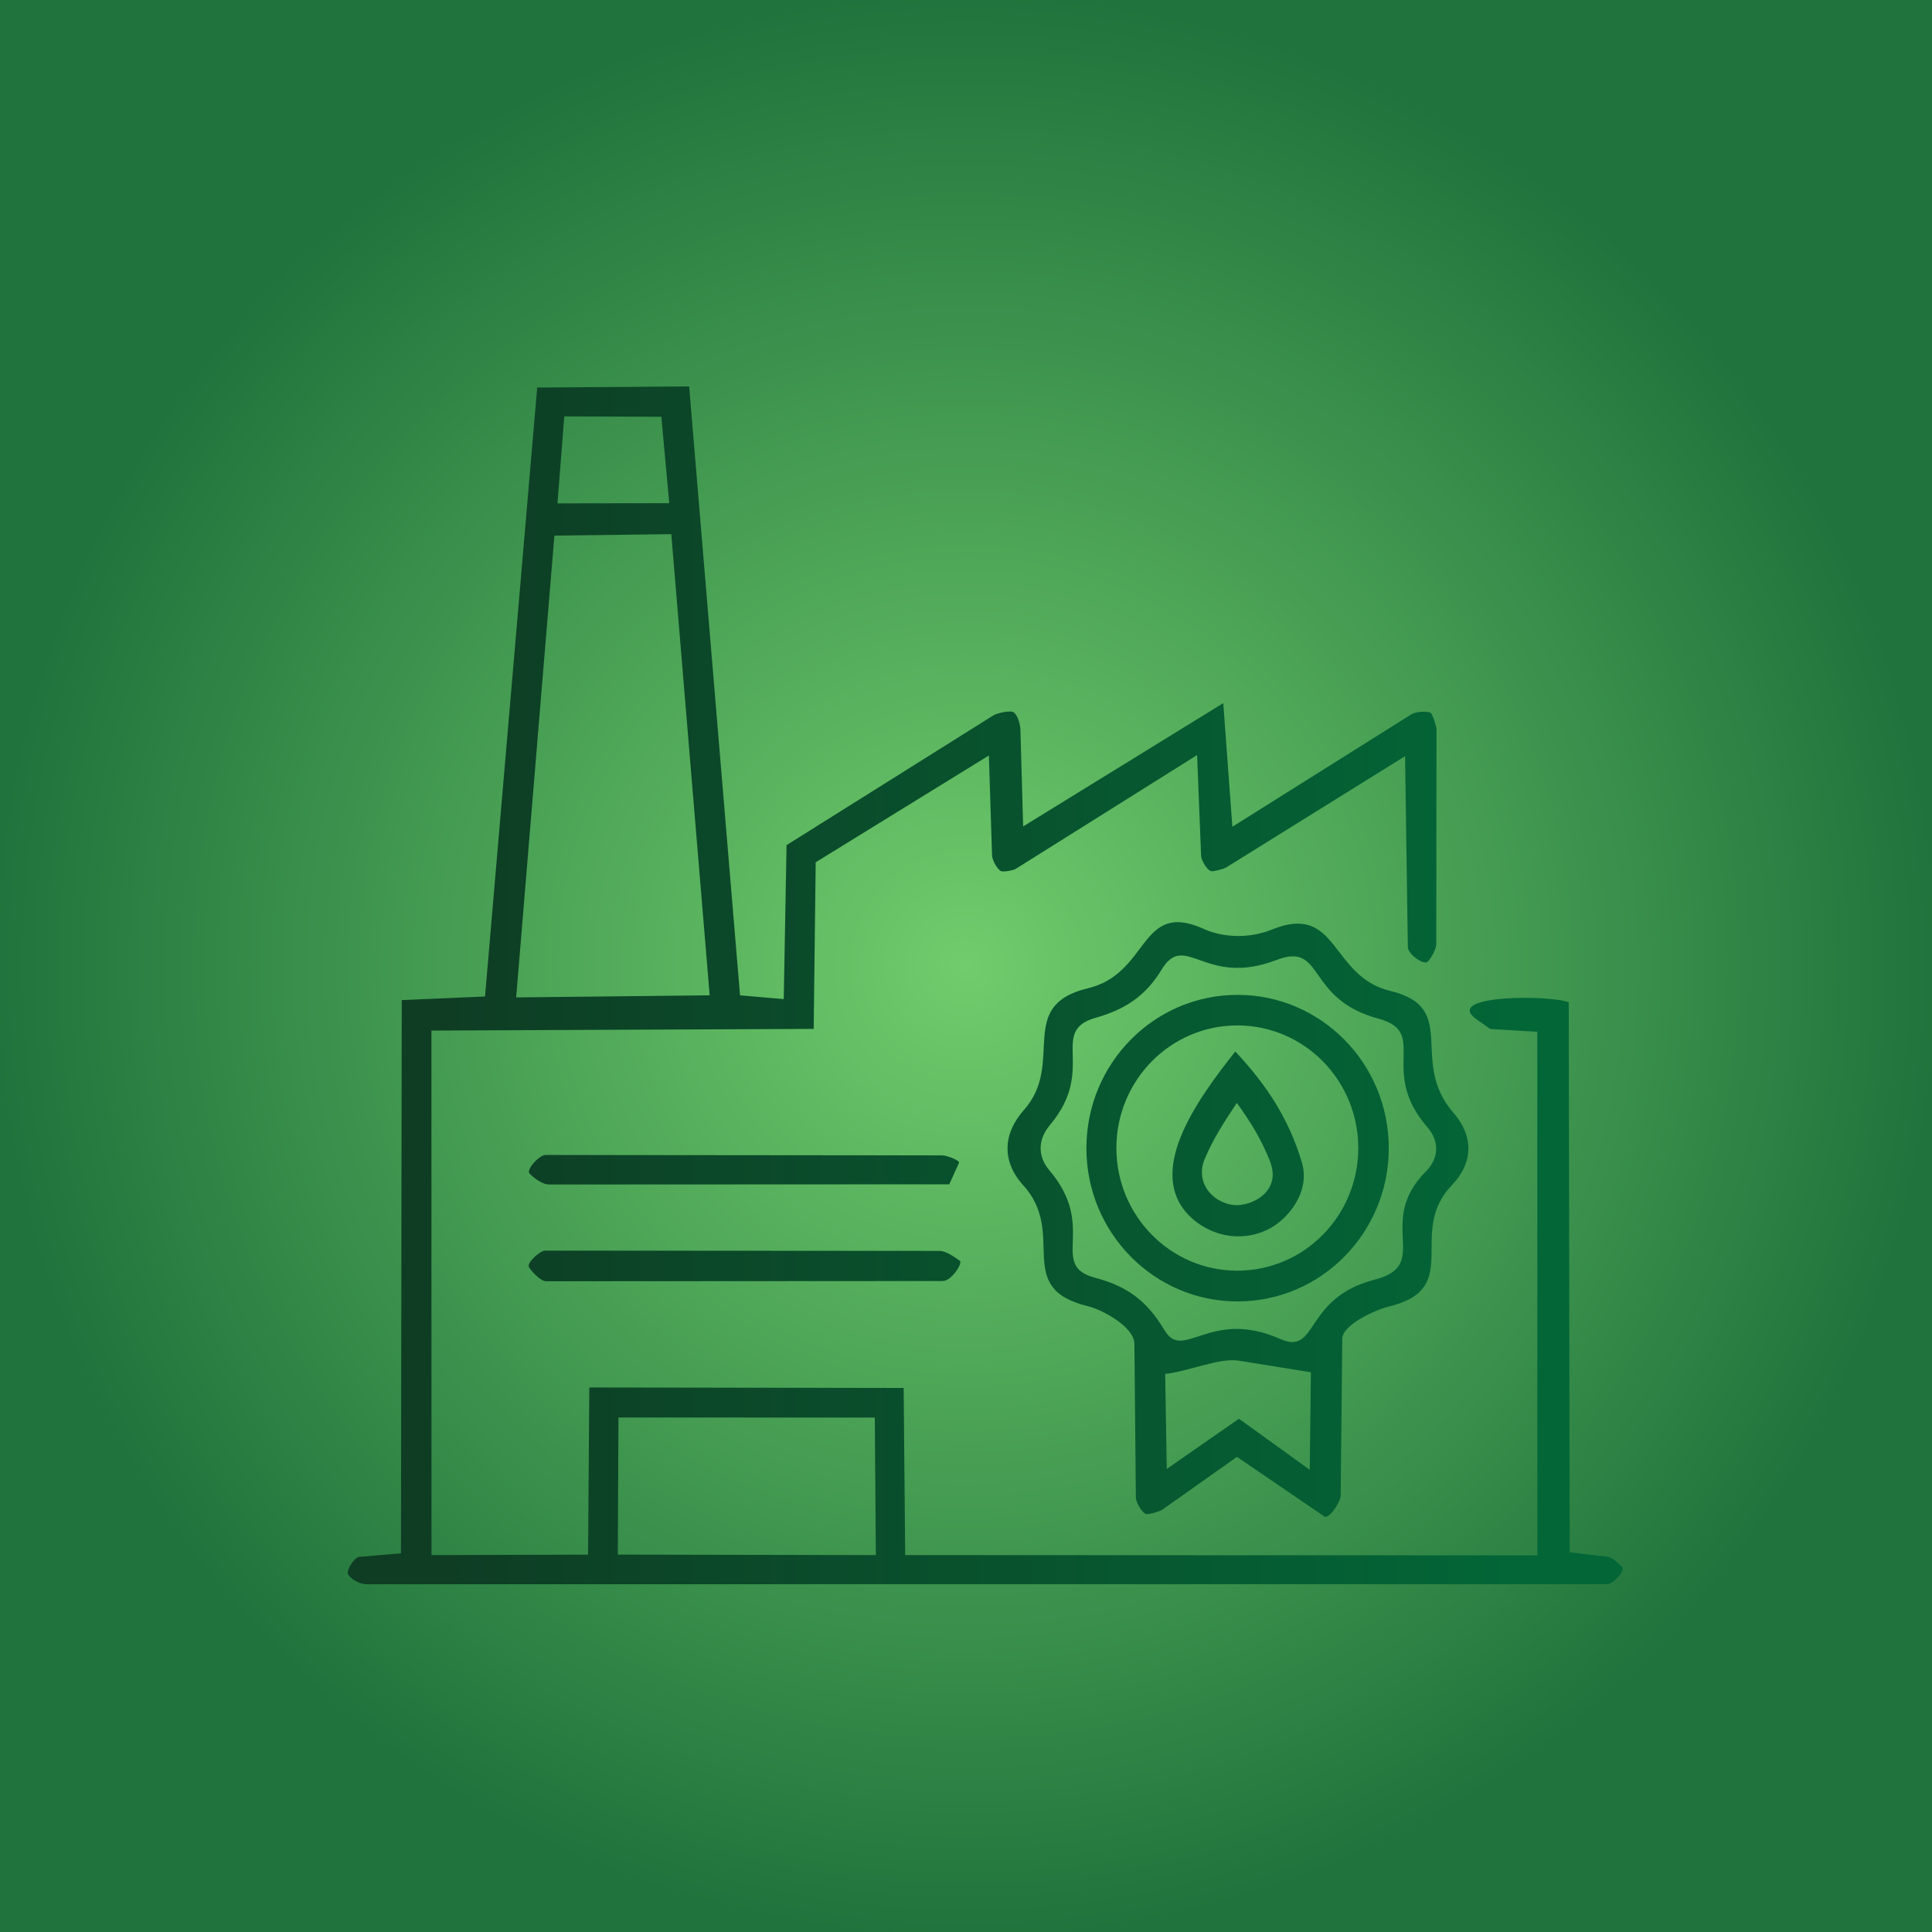 <?xml version="1.0" encoding="UTF-8"?> <svg xmlns="http://www.w3.org/2000/svg" width="50" height="50" viewBox="0 0 50 50" fill="none"><rect width="50" height="50" fill="white"></rect><rect width="50" height="50" fill="url(#paint0_radial_77_154)"></rect><path d="M19.152 25.759L20.283 25.857L20.356 21.872L25.711 18.512C25.802 18.455 26.125 18.386 26.214 18.425C26.331 18.477 26.405 18.736 26.409 18.89L26.479 21.388L31.658 18.197L31.894 21.396L36.531 18.483C36.641 18.414 37.006 18.389 37.048 18.47C37.091 18.551 37.177 18.792 37.177 18.887L37.171 24.441C37.171 24.558 37.033 24.811 36.949 24.889C36.843 24.988 36.438 24.691 36.435 24.512L36.363 19.57L31.738 22.447C31.662 22.494 31.421 22.553 31.352 22.547C31.247 22.538 31.089 22.268 31.084 22.143L30.981 19.541L26.285 22.488C26.225 22.526 25.967 22.572 25.906 22.545C25.816 22.505 25.678 22.269 25.674 22.136L25.592 19.552L21.111 22.315L21.11 22.314L21.058 26.628L11.165 26.671L11.167 40.246L15.219 40.234L15.251 35.908L23.387 35.92L23.426 40.245L39.787 40.253L39.785 26.702L38.568 26.63L38.218 26.384C37.299 25.737 40.14 25.745 40.599 25.941L40.623 40.173L41.629 40.293C41.719 40.303 41.923 40.493 41.986 40.56C42.072 40.649 41.736 40.998 41.603 40.998L9.48 41C9.298 41 9.046 40.844 9.005 40.733C8.964 40.622 9.178 40.303 9.293 40.292L10.377 40.2L10.397 25.883L12.552 25.789L13.903 10.03L17.835 10L19.152 25.759ZM15.989 40.233L22.666 40.246H22.667L22.64 36.687L16.006 36.685L15.989 40.233ZM28.153 25.577C29.761 25.193 29.481 23.287 31.15 24.039C31.684 24.279 32.36 24.284 32.917 24.057C34.644 23.354 34.415 25.267 35.978 25.644C37.797 26.081 36.443 27.449 37.615 28.799C38.145 29.409 38.131 30.092 37.57 30.678C36.389 31.912 37.9 33.346 35.933 33.816C35.586 33.899 34.742 34.29 34.738 34.648L34.697 38.698C34.696 38.883 34.385 39.324 34.275 39.249L34.277 39.248L32.012 37.704L30.087 39.066C30.01 39.12 29.773 39.181 29.687 39.187C29.573 39.195 29.397 38.882 29.396 38.756L29.358 34.776C29.354 34.341 28.527 33.894 28.157 33.805C26.2 33.331 27.631 31.938 26.48 30.673C25.92 30.058 25.954 29.338 26.499 28.726C27.579 27.511 26.272 26.028 28.153 25.577ZM32.058 35.214C31.559 35.133 30.753 35.495 30.155 35.556L30.196 38.016L32.064 36.717L33.896 38.039L33.926 35.514L32.058 35.214ZM33.036 24.844C31.167 25.562 30.677 24.079 30.059 25.099C29.652 25.771 29.113 26.127 28.365 26.337C27.121 26.687 28.4 27.663 27.169 29.12C26.863 29.484 26.846 29.921 27.155 30.284C28.425 31.773 27.111 32.745 28.352 33.072C29.172 33.287 29.689 33.671 30.138 34.427C30.625 35.249 31.313 33.847 33.13 34.652C34.124 35.092 33.729 33.589 35.578 33.117L35.579 33.116C37.075 32.735 35.579 31.649 36.902 30.316C37.243 29.973 37.255 29.536 36.943 29.176C35.657 27.698 37.003 26.72 35.672 26.362C33.772 25.851 34.289 24.363 33.036 24.844ZM32.028 25.747C34.189 25.747 35.941 27.523 35.941 29.714C35.941 31.905 34.189 33.681 32.028 33.681C29.867 33.681 28.116 31.905 28.116 29.714C28.116 27.523 29.867 25.747 32.028 25.747ZM24.306 32.373C24.51 32.373 24.754 32.574 24.839 32.628C24.924 32.683 24.631 33.152 24.399 33.152L24.4 33.153C21.424 33.155 17.45 33.157 14.128 33.159C13.995 33.159 13.745 32.898 13.688 32.789C13.63 32.68 13.975 32.366 14.105 32.366L24.306 32.373ZM32.022 26.538C30.294 26.538 28.892 27.959 28.892 29.711C28.892 31.464 30.294 32.885 32.022 32.885C33.751 32.885 35.152 31.464 35.152 29.711C35.152 27.959 33.751 26.538 32.022 26.538ZM31.969 27.213C32.81 28.105 33.37 29 33.691 30.079H33.691C33.928 30.873 33.298 31.589 32.801 31.825C32.035 32.189 31.258 31.931 30.799 31.484C29.637 30.351 30.939 28.509 31.969 27.213ZM32.009 28.543C31.647 29.085 31.386 29.5 31.178 29.994C30.9 30.657 31.468 31.202 32.033 31.188C32.477 31.175 33.152 30.797 32.871 30.067H32.872C32.649 29.486 32.353 29.021 32.009 28.543ZM24.385 29.901C24.5 29.901 24.847 30.032 24.819 30.095L24.566 30.651V30.65L14.217 30.655C14.007 30.655 13.768 30.439 13.702 30.368C13.615 30.274 13.949 29.89 14.12 29.891L24.385 29.901ZM14.348 13.861L13.358 25.813L18.366 25.759L17.373 13.824L14.348 13.861ZM14.428 13.027L17.32 13.022L17.116 10.786L14.603 10.776L14.428 13.027Z" fill="url(#paint1_linear_77_154)"></path><defs><radialGradient id="paint0_radial_77_154" cx="0" cy="0" r="1" gradientUnits="userSpaceOnUse" gradientTransform="translate(25 25) scale(25 25)"><stop stop-color="#70CC6C"></stop><stop offset="1" stop-color="#20733C"></stop></radialGradient><linearGradient id="paint1_linear_77_154" x1="11.51" y1="25.519" x2="39.137" y2="25.519" gradientUnits="userSpaceOnUse"><stop stop-color="#0E3D24"></stop><stop offset="1" stop-color="#036637"></stop></linearGradient></defs></svg> 